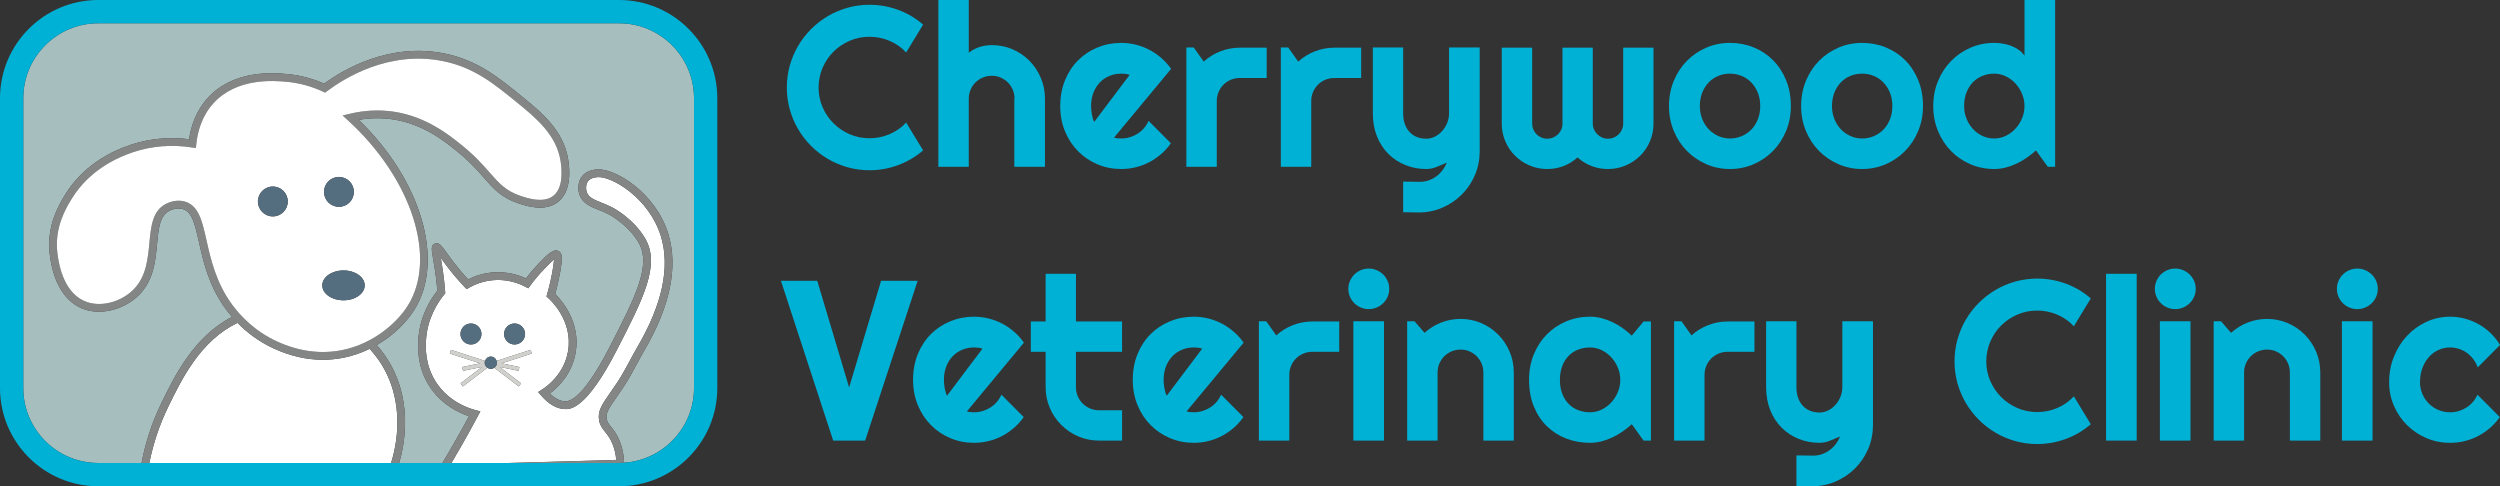 <?xml version="1.0" encoding="utf-8"?>
<!-- Generator: Adobe Illustrator 26.0.3, SVG Export Plug-In . SVG Version: 6.00 Build 0)  -->
<svg version="1.1" id="Layer_2" xmlns="http://www.w3.org/2000/svg" xmlns:xlink="http://www.w3.org/1999/xlink" x="0px" y="0px"
	 viewBox="0 0 946.518 184.103" style="enable-background:new 0 0 946.518 184.103;" xml:space="preserve">
<rect x="0" y="0" width="946.518" height="184.103" fill="#333333" stroke="none"/>
<g>
	<g>
		<path style="fill:#A6BFBE;" d="M234.384,8.816H37.189c-15.645,0-28.373,12.728-28.373,28.371v109.726
			c0,15.645,12.728,28.373,28.373,28.373h16.389c1.499-7.756,3.939-15.241,7.331-22.249c5.06-10.447,12.43-25.61,26.938-33.059
			c-0.913-1.06-1.738-2.089-2.427-3.033c-6.387-8.757-8.437-17.899-10.086-25.245c-1.51-6.726-2.6-11.586-6.23-12.58
			c-2.109-0.575-4.133,0.277-4.907,0.669c-3.711,1.891-4.151,6.565-4.709,12.484c-0.601,6.367-1.281,13.582-6.563,19.116
			c-5.311,5.565-14.022,8.014-20.707,5.827c-7.444-2.435-12.221-10.057-13.451-21.464c-1.118-10.37,3.622-18.28,5.645-21.657
			c3.734-6.229,11.131-14.636,25.172-19.31c6.958-2.315,14.533-3.026,22.008-2.084c0.664-4.567,2.455-10.541,7.034-15.583
			c9.828-10.822,24.923-9.541,29.89-9.109c4.876,0.416,9.653,1.644,14.214,3.658c7.18-5.263,24.615-15.661,45.592-11.413
			c12.452,2.525,20.695,9.254,29.419,16.378c7.314,5.971,15.602,12.739,17.377,23.722c1.223,7.588-0.175,13.329-3.932,16.185
			c-4.943,3.754-11.875,1.462-14.834,0.484c-6.483-2.139-9.422-5.483-13.143-9.719c-2.537-2.887-5.413-6.159-10.139-9.981
			c-4.824-3.899-12.9-10.426-24.444-12.134c-4.186-0.623-8.475-0.555-12.792,0.192c23.688,22.864,32.732,53.424,20.993,72.002
			c-2.833,4.483-7.69,9.527-14.181,13.273c1.045,1.19,2.056,2.43,2.992,3.771c11.172,16.002,7.553,33.919,5.494,40.86h16.377
			c2.598-4.355,5.161-8.796,7.618-13.243c0.822-1.489,1.632-2.972,2.426-4.448c-3.966-1.329-10.71-4.524-15.18-11.696
			c-4.474-7.182-4.147-14.259-4.024-16.922c0.415-8.934,4.54-15.525,7.221-18.901c-0.188-2.406-0.459-4.849-0.809-7.269
			c-0.274-1.884-0.554-3.467-0.779-4.75c-0.643-3.643-0.91-5.151,0.62-5.803c1.55-0.664,2.517,0.679,4.626,3.61
			c0.606,0.839,1.312,1.821,2.132,2.906c1.853,2.444,3.824,4.797,5.872,7.01c2.495-1.263,6.124-2.574,10.588-2.709
			c4.798-0.136,8.625,1.085,11.313,2.333c1.576-2.065,3.286-4.048,5.095-5.908c3.197-3.286,5.311-5.456,7.272-4.422
			c1.432,0.756,1.558,2.465,0.585,7.951c-0.495,2.801-1.122,5.58-1.864,8.274c2.359,2.335,9.696,10.651,7.744,22.141
			c-1.4,8.239-6.757,13.302-9.763,15.553c1.933,1.903,3.869,2.897,5.767,2.957c2.425,0.036,7.581-2.534,16.971-20.812
			c9.527-18.541,15.819-30.786,10.811-39.319c-4.091-6.972-11.304-10.695-11.378-10.732c-1.258-0.636-2.495-1.128-3.649-1.59
			c-3.117-1.247-6.06-2.424-7.261-5.598c-0.775-2.052-0.776-5.085,0.969-7.235c1.802-2.22,4.694-2.451,5.644-2.527
			c6.589-0.509,22.157,8.634,26.982,24.547c3.771,12.432,0.672,27.308-9.214,44.212c-0.983,1.683-1.908,3.402-2.835,5.12
			c-1.478,2.745-3.008,5.583-4.768,8.258c-1.053,1.6-2.015,2.975-2.863,4.187c-2.919,4.173-4.087,5.956-3.663,8.216
			c0.23,1.215,0.801,1.919,1.665,2.983c0.973,1.197,2.184,2.688,3.269,5.384c1.023,2.541,1.567,5.283,1.642,8.144
			c14.756-0.987,26.468-13.274,26.468-28.276V37.188C262.757,21.544,250.03,8.816,234.384,8.816z"/>
		<path style="fill:#FFFFFF;" d="M143.225,136.109c-1.015-1.454-2.126-2.776-3.276-4.039c-2.972,1.443-6.211,2.624-9.747,3.341
			c-2.64,0.534-5.298,0.802-7.967,0.802c-6.173,0-12.405-1.431-18.608-4.278c-5.856-2.689-10.354-6.273-13.711-9.702
			c-14.074,6.792-21.107,21.235-26.359,32.08c-3.203,6.617-5.553,13.664-7.015,20.973h91.521
			C149.902,169.541,154.182,151.803,143.225,136.109z"/>
		<path style="fill:#848686;" d="M145.635,134.427c-0.937-1.342-1.947-2.582-2.992-3.771c6.491-3.746,11.347-8.789,14.181-13.273
			c11.739-18.578,2.695-49.138-20.993-72.002c4.318-0.748,8.607-0.815,12.792-0.192c11.544,1.708,19.62,8.235,24.444,12.134
			c4.727,3.823,7.602,7.094,10.139,9.981c3.721,4.236,6.66,7.579,13.143,9.719c2.959,0.979,9.891,3.27,14.834-0.484
			c3.757-2.856,5.154-8.597,3.932-16.185c-1.775-10.983-10.063-17.752-17.377-23.722c-8.724-7.124-16.967-13.853-29.419-16.378
			c-20.977-4.247-38.412,6.15-45.592,11.413c-4.562-2.013-9.339-3.242-14.214-3.658c-4.966-0.432-20.062-1.713-29.89,9.109
			c-4.579,5.042-6.37,11.016-7.034,15.583c-7.475-0.943-15.05-0.231-22.008,2.084C35.54,59.459,28.143,67.866,24.41,74.096
			c-2.023,3.378-6.763,11.287-5.645,21.657c1.23,11.406,6.007,19.029,13.451,21.464c6.685,2.187,15.397-0.263,20.707-5.827
			c5.282-5.535,5.962-12.749,6.563-19.116c0.558-5.919,0.999-10.593,4.709-12.484c0.775-0.392,2.798-1.244,4.907-0.669
			c3.63,0.994,4.721,5.855,6.23,12.58c1.649,7.345,3.699,16.487,10.086,25.245c0.688,0.944,1.514,1.974,2.427,3.033
			c-14.508,7.45-21.879,22.613-26.938,33.059c-3.392,7.007-5.831,14.493-7.331,22.249h2.963c1.462-7.309,3.812-14.356,7.015-20.973
			c5.253-10.845,12.285-25.288,26.359-32.08c3.357,3.429,7.855,7.013,13.711,9.702c6.203,2.847,12.435,4.278,18.608,4.278
			c2.669,0,5.326-0.268,7.967-0.802c3.537-0.717,6.775-1.898,9.747-3.341c1.15,1.263,2.261,2.585,3.276,4.039
			c10.958,15.694,6.677,33.432,4.837,39.178h3.068C153.188,168.346,156.808,150.429,145.635,134.427z M129.619,132.53
			c-8.127,1.646-16.459,0.548-24.767-3.266c-8.465-3.886-13.948-9.785-17.058-14.049c-6.025-8.265-8.004-17.079-9.593-24.159
			c-1.669-7.436-2.986-13.309-8.32-14.771c-3.109-0.849-5.941,0.336-7.02,0.887c-5.15,2.623-5.71,8.551-6.301,14.826
			c-0.557,5.89-1.187,12.566-5.764,17.363c-4.567,4.79-11.993,6.918-17.668,5.064c-8.473-2.772-10.806-13.085-11.442-18.987
			c-1.012-9.39,3.214-16.443,5.245-19.832c3.478-5.803,10.392-13.642,23.577-18.03c6.978-2.322,14.625-2.934,22.128-1.756
			l1.533,0.24l0.156-1.544c0.432-4.257,1.906-10.39,6.473-15.421c8.852-9.743,22.863-8.548,27.465-8.156
			c4.818,0.412,9.539,1.676,14.028,3.758l0.801,0.372l0.703-0.532c6.374-4.813,23.409-15.57,43.94-11.399
			c11.741,2.379,19.343,8.587,28.145,15.773c6.908,5.641,14.738,12.033,16.337,21.931c0.601,3.734,1.036,10.435-2.811,13.361
			c-3.711,2.817-9.615,0.867-12.135,0.033c-5.724-1.89-8.297-4.817-11.857-8.868c-2.484-2.828-5.576-6.348-10.498-10.327
			c-4.727-3.821-13.524-10.931-25.862-12.757c-5.438-0.804-11.035-0.537-16.634,0.802l-2.696,0.644l2.046,1.87
			c24.194,22.104,33.896,52.289,22.569,70.215C150.424,122.008,141.6,130.102,129.619,132.53z"/>
		<path style="fill:#FFFFFF;" d="M154.338,115.813c11.327-17.927,1.626-48.112-22.569-70.215l-2.046-1.87l2.696-0.644
			c5.599-1.339,11.195-1.606,16.634-0.802c12.338,1.825,21.135,8.935,25.862,12.757c4.922,3.979,8.014,7.499,10.498,10.327
			c3.56,4.051,6.133,6.978,11.857,8.868c2.52,0.834,8.424,2.784,12.135-0.033c3.847-2.926,3.412-9.627,2.811-13.361
			c-1.599-9.898-9.429-16.291-16.337-21.931c-8.802-7.186-16.404-13.394-28.145-15.773c-20.531-4.171-37.566,6.586-43.94,11.399
			l-0.703,0.532l-0.801-0.372c-4.488-2.082-9.209-3.346-14.028-3.758c-4.602-0.392-18.612-1.587-27.465,8.156
			c-4.567,5.031-6.041,11.164-6.473,15.421l-0.156,1.544l-1.533-0.24c-7.503-1.178-15.15-0.565-22.128,1.756
			c-13.186,4.388-20.099,12.227-23.577,18.03c-2.03,3.389-6.256,10.442-5.245,19.832c0.636,5.902,2.969,16.215,11.442,18.987
			c5.675,1.854,13.101-0.274,17.668-5.064c4.577-4.797,5.207-11.472,5.764-17.363c0.591-6.275,1.151-12.203,6.301-14.826
			c1.079-0.551,3.91-1.736,7.02-0.887c5.334,1.462,6.651,7.335,8.32,14.771c1.588,7.08,3.567,15.893,9.593,24.159
			c3.111,4.265,8.594,10.164,17.058,14.049c8.308,3.814,16.639,4.912,24.767,3.266C141.6,130.102,150.424,122.008,154.338,115.813z
			 M128.323,66.991c3.123,0,5.655,2.532,5.655,5.655s-2.532,5.655-5.655,5.655s-5.655-2.532-5.655-5.655
			S125.2,66.991,128.323,66.991z M130.049,102.386c4.434,0,8.029,2.532,8.029,5.655s-3.595,5.655-8.029,5.655
			c-4.434,0-8.029-2.532-8.029-5.655S125.614,102.386,130.049,102.386z M103.3,70.622c3.123,0,5.655,2.532,5.655,5.655
			c0,3.123-2.532,5.655-5.655,5.655s-5.655-2.532-5.655-5.655C97.645,73.153,100.177,70.622,103.3,70.622z"/>
		<path style="fill:#FFFFFF;" d="M231.921,168.142c-0.92-2.284-1.93-3.529-2.823-4.628c-0.98-1.205-1.906-2.345-2.271-4.293
			c-0.669-3.564,1.142-6.154,4.143-10.443c0.834-1.192,1.779-2.544,2.817-4.118c1.687-2.566,3.187-5.347,4.635-8.036
			c0.943-1.749,1.884-3.497,2.886-5.21c9.455-16.169,12.462-30.257,8.938-41.876c-4.493-14.81-18.928-22.912-23.932-22.471
			c-0.778,0.062-2.591,0.208-3.6,1.451c-0.96,1.181-0.979,3.079-0.501,4.344c0.709,1.873,2.5,2.666,5.603,3.907
			c1.228,0.492,2.543,1.02,3.884,1.698c0.326,0.165,8.044,4.128,12.584,11.867c5.826,9.925-0.759,22.742-10.728,42.142
			c-11.647,22.673-17.7,22.484-19.682,22.411c-3.124-0.099-6.157-1.841-9.019-5.18l-1.108-1.29l1.438-0.908
			c1.947-1.228,8.412-5.91,9.88-14.56c1.995-11.735-7.076-19.743-7.463-20.079l-0.71-0.614l0.26-0.903
			c0.821-2.863,1.507-5.836,2.039-8.839c0.389-2.201,0.529-3.501,0.57-4.26c-0.983,0.781-2.451,2.289-3.428,3.293
			c-2.002,2.058-3.877,4.275-5.573,6.588l-0.75,1.022l-1.121-0.593c-2.356-1.244-6.197-2.699-10.982-2.553
			c-4.52,0.135-8.07,1.639-10.253,2.877l-0.999,0.567l-0.792-0.834c-2.396-2.525-4.701-5.242-6.847-8.074
			c-0.815-1.078-1.52-2.053-2.125-2.894c0.228,1.289,0.504,2.866,0.775,4.734c0.389,2.685,0.683,5.395,0.875,8.056l0.043,0.587
			l-0.375,0.455c-2.418,2.93-6.532,9.119-6.926,17.63c-0.112,2.415-0.409,8.828,3.582,15.233
			c4.679,7.508,12.19,10.149,15.202,10.936l1.801,0.471l-0.875,1.643c-1.073,2.012-2.171,4.035-3.296,6.07
			c-2.189,3.963-4.464,7.923-6.769,11.822h21.298l41.079-1.168C233.14,172.024,232.677,170.019,231.921,168.142z M194.821,122.476
			c2.196,0,3.976,1.78,3.976,3.976c0,2.196-1.78,3.976-3.976,3.976c-2.196,0-3.976-1.78-3.976-3.976
			C190.845,124.256,192.625,122.476,194.821,122.476z M178.312,122.476c2.196,0,3.976,1.78,3.976,3.976
			c0,2.196-1.78,3.976-3.976,3.976c-2.196,0-3.976-1.78-3.976-3.976C174.336,124.256,176.116,122.476,178.312,122.476z
			 M196.656,138.957l-0.298,1.438l-7.241-1.499l8.183,6.246l-0.893,1.168l-9.276-7.08c-0.376,0.259-0.806,0.446-1.298,0.446
			c-0.491,0-0.922-0.187-1.298-0.446l-9.276,7.08l-0.893-1.168l8.183-6.246l-7.241,1.499l-0.298-1.438l6.732-1.393l-11.434-3.715
			l0.453-1.398l12.881,4.185c0.303-0.938,1.153-1.628,2.191-1.628c1.038,0,1.889,0.69,2.191,1.628l12.881-4.185l0.453,1.398
			l-11.434,3.715L196.656,138.957z"/>
		<path style="fill:#848686;" d="M231.378,161.662c-0.864-1.065-1.435-1.768-1.665-2.983c-0.423-2.26,0.745-4.044,3.663-8.216
			c0.848-1.213,1.809-2.587,2.863-4.187c1.761-2.675,3.29-5.513,4.768-8.258c0.927-1.718,1.852-3.437,2.835-5.12
			c9.885-16.903,12.985-31.779,9.214-44.212c-4.826-15.913-20.393-25.057-26.982-24.547c-0.95,0.076-3.841,0.307-5.644,2.527
			c-1.745,2.15-1.743,5.183-0.969,7.235c1.201,3.174,4.144,4.351,7.261,5.598c1.154,0.462,2.391,0.954,3.649,1.59
			c0.073,0.037,7.287,3.76,11.378,10.732c5.008,8.532-1.284,20.778-10.811,39.319c-9.39,18.278-14.546,20.848-16.971,20.812
			c-1.898-0.06-3.834-1.055-5.767-2.957c3.006-2.251,8.363-7.314,9.763-15.553c1.951-11.489-5.385-19.806-7.744-22.141
			c0.742-2.693,1.369-5.473,1.864-8.274c0.973-5.486,0.847-7.195-0.585-7.951c-1.962-1.033-4.075,1.136-7.272,4.422
			c-1.809,1.86-3.52,3.843-5.095,5.908c-2.688-1.248-6.515-2.47-11.313-2.333c-4.464,0.135-8.093,1.446-10.588,2.709
			c-2.048-2.213-4.019-4.566-5.872-7.01c-0.821-1.085-1.527-2.066-2.132-2.906c-2.109-2.932-3.076-4.275-4.626-3.61
			c-1.53,0.651-1.263,2.16-0.62,5.803c0.225,1.283,0.505,2.866,0.779,4.75c0.35,2.421,0.621,4.863,0.809,7.269
			c-2.68,3.376-6.806,9.967-7.221,18.901c-0.123,2.663-0.451,9.74,4.024,16.922c4.47,7.172,11.214,10.367,15.18,11.696
			c-0.795,1.477-1.604,2.959-2.426,4.448c-2.457,4.447-5.02,8.888-7.618,13.243h3.421c2.305-3.9,4.58-7.859,6.769-11.822
			c1.125-2.035,2.223-4.058,3.296-6.07l0.875-1.643l-1.801-0.471c-3.012-0.786-10.522-3.428-15.202-10.936
			c-3.991-6.406-3.694-12.818-3.582-15.233c0.395-8.511,4.509-14.699,6.926-17.63l0.375-0.455l-0.043-0.587
			c-0.192-2.66-0.486-5.371-0.875-8.056c-0.271-1.868-0.547-3.445-0.775-4.734c0.606,0.841,1.31,1.817,2.125,2.894
			c2.147,2.833,4.451,5.549,6.847,8.074l0.792,0.834l0.999-0.567c2.183-1.238,5.733-2.742,10.253-2.877
			c4.784-0.146,8.625,1.309,10.982,2.553l1.121,0.593l0.75-1.022c1.696-2.313,3.572-4.53,5.573-6.588
			c0.977-1.004,2.445-2.513,3.428-3.293c-0.04,0.759-0.181,2.059-0.57,4.26c-0.532,3.003-1.218,5.976-2.039,8.839l-0.26,0.903
			l0.71,0.614c0.387,0.336,9.458,8.344,7.463,20.079c-1.468,8.65-7.932,13.332-9.88,14.56l-1.438,0.908l1.108,1.29
			c2.861,3.339,5.895,5.081,9.019,5.18c1.982,0.073,8.034,0.263,19.682-22.411c9.968-19.4,16.553-32.217,10.728-42.142
			c-4.54-7.739-12.259-11.702-12.584-11.867c-1.342-0.677-2.656-1.205-3.884-1.698c-3.104-1.241-4.895-2.035-5.603-3.907
			c-0.478-1.264-0.459-3.163,0.501-4.344c1.009-1.243,2.823-1.389,3.6-1.451c5.004-0.441,19.439,7.661,23.932,22.471
			c3.524,11.619,0.517,25.707-8.938,41.876c-1.002,1.713-1.943,3.461-2.886,5.21c-1.448,2.689-2.947,5.47-4.635,8.036
			c-1.037,1.574-1.983,2.926-2.817,4.118c-3,4.289-4.811,6.879-4.143,10.443c0.366,1.949,1.291,3.088,2.271,4.293
			c0.893,1.099,1.903,2.343,2.823,4.628c0.756,1.877,1.22,3.881,1.383,5.976l-41.079,1.168h42.16c0.643,0,1.273-0.054,1.905-0.096
			c-0.075-2.862-0.62-5.603-1.642-8.144C233.562,164.35,232.351,162.859,231.378,161.662z"/>
		<path style="fill:#556E7F;" d="M178.312,130.428c2.196,0,3.976-1.78,3.976-3.976c0-2.196-1.78-3.976-3.976-3.976
			c-2.196,0-3.976,1.78-3.976,3.976C174.336,128.647,176.116,130.428,178.312,130.428z"/>
		<path style="fill:#556E7F;" d="M103.3,81.932c3.123,0,5.655-2.532,5.655-5.655c0-3.123-2.532-5.655-5.655-5.655
			s-5.655,2.532-5.655,5.655C97.645,79.4,100.177,81.932,103.3,81.932z"/>
		<path style="fill:#556E7F;" d="M128.323,78.302c3.123,0,5.655-2.532,5.655-5.655s-2.532-5.655-5.655-5.655
			s-5.655,2.532-5.655,5.655S125.2,78.302,128.323,78.302z"/>
		<path style="fill:#556E7F;" d="M130.049,113.696c4.434,0,8.029-2.532,8.029-5.655s-3.595-5.655-8.029-5.655
			c-4.434,0-8.029,2.532-8.029,5.655S125.614,113.696,130.049,113.696z"/>
		<path style="fill:#556E7F;" d="M194.821,130.428c2.196,0,3.976-1.78,3.976-3.976c0-2.196-1.78-3.976-3.976-3.976
			c-2.196,0-3.976,1.78-3.976,3.976C190.845,128.647,192.625,130.428,194.821,130.428z"/>
		<path style="fill:#D0D1CC;" d="M183.498,137.342c0-0.25,0.069-0.48,0.142-0.706l-12.881-4.185l-0.453,1.398l11.434,3.715
			l-6.732,1.393l0.298,1.438l7.241-1.499l-8.183,6.246l0.893,1.168l9.276-7.08C183.924,138.809,183.498,138.14,183.498,137.342z"/>
		<path style="fill:#D0D1CC;" d="M200.905,132.451l-12.881,4.185c0.073,0.226,0.142,0.455,0.142,0.706
			c0,0.797-0.426,1.467-1.036,1.888l9.276,7.08l0.893-1.168l-8.183-6.246l7.241,1.499l0.298-1.438l-6.732-1.393l11.434-3.715
			L200.905,132.451z"/>
		<path style="fill:#556E7F;" d="M188.166,137.342c0-0.25-0.069-0.48-0.142-0.706c-0.303-0.938-1.153-1.628-2.191-1.628
			c-1.039,0-1.889,0.69-2.191,1.628c-0.073,0.226-0.142,0.455-0.142,0.706c0,0.797,0.425,1.467,1.036,1.888
			c0.376,0.259,0.807,0.446,1.298,0.446c0.491,0,0.922-0.187,1.298-0.446C187.74,138.809,188.166,138.14,188.166,137.342z"/>
		<path style="fill:#00B1D6;" d="M234.384,0H37.189C16.683,0,0,16.683,0,37.188v109.726c0,20.507,16.683,37.189,37.189,37.189
			h197.195c20.507,0,37.189-16.682,37.189-37.189V37.188C271.574,16.683,254.891,0,234.384,0z M262.757,146.914
			c0,15.002-11.712,27.289-26.468,28.276c-0.632,0.042-1.262,0.096-1.905,0.096h-42.16h-21.298h-3.421h-16.377h-3.068H56.541h-2.963
			H37.189c-15.645,0-28.373-12.728-28.373-28.373V37.188c0-15.644,12.728-28.371,28.373-28.371h197.195
			c15.645,0,28.373,12.728,28.373,28.371V146.914z"/>
	</g>
	<g>
		<path style="fill:#00B1D6;" d="M349.489,56.944c-2.813,2.419-5.962,4.275-9.449,5.568c-3.488,1.293-7.101,1.94-10.841,1.94
			c-2.868,0-5.632-0.373-8.288-1.118c-2.659-0.745-5.146-1.799-7.467-3.164c-2.319-1.364-4.436-3.001-6.348-4.914
			c-1.913-1.912-3.55-4.028-4.913-6.348c-1.365-2.32-2.42-4.809-3.165-7.466c-0.745-2.657-1.117-5.42-1.117-8.289
			s0.372-5.638,1.117-8.31c0.745-2.671,1.799-5.167,3.165-7.487c1.363-2.32,3.001-4.436,4.913-6.348
			c1.911-1.912,4.029-3.55,6.348-4.914c2.321-1.364,4.809-2.418,7.467-3.164c2.656-0.745,5.42-1.118,8.288-1.118
			c3.74,0,7.353,0.64,10.841,1.919c3.487,1.28,6.636,3.142,9.449,5.589l-6.412,10.545c-1.772-1.912-3.867-3.381-6.285-4.408
			c-2.419-1.026-4.95-1.54-7.593-1.54c-2.672,0-5.175,0.506-7.508,1.519c-2.334,1.012-4.374,2.383-6.116,4.113
			c-1.744,1.729-3.121,3.769-4.134,6.116c-1.012,2.348-1.519,4.844-1.519,7.487c0,2.644,0.506,5.125,1.519,7.445
			c1.012,2.32,2.39,4.352,4.134,6.095c1.743,1.744,3.782,3.121,6.116,4.134c2.333,1.012,4.836,1.519,7.508,1.519
			c2.643,0,5.174-0.513,7.593-1.54c2.418-1.026,4.513-2.495,6.285-4.408L349.489,56.944z"/>
		<path style="fill:#00B1D6;" d="M366.783,63.145h-11.515V0h11.515v19.952c1.378-1.04,2.797-1.778,4.26-2.215
			c1.462-0.436,2.953-0.654,4.471-0.654c2.784,0,5.399,0.527,7.846,1.582c2.447,1.055,4.577,2.503,6.39,4.345
			c1.815,1.842,3.249,3.993,4.302,6.454c1.056,2.461,1.582,5.083,1.582,7.867v25.815h-11.6V37.33h0.084
			c0-1.181-0.225-2.299-0.675-3.353c-0.451-1.055-1.069-1.975-1.856-2.763c-0.788-0.787-1.702-1.406-2.742-1.856
			c-1.041-0.45-2.151-0.675-3.332-0.675c-1.21,0-2.349,0.225-3.417,0.675c-1.069,0.45-1.997,1.069-2.784,1.856
			c-0.788,0.788-1.406,1.708-1.856,2.763c-0.451,1.055-0.675,2.172-0.675,3.353V63.145z"/>
		<path style="fill:#00B1D6;" d="M421.787,52.093c0.45,0.141,0.899,0.232,1.35,0.274c0.45,0.042,0.899,0.063,1.35,0.063
			c1.124,0,2.207-0.154,3.248-0.464c1.04-0.309,2.017-0.752,2.932-1.329c0.912-0.576,1.728-1.279,2.447-2.109
			c0.716-0.829,1.299-1.751,1.75-2.763l8.436,8.478c-1.069,1.519-2.299,2.883-3.69,4.092c-1.393,1.209-2.897,2.236-4.515,3.079
			s-3.318,1.484-5.103,1.919c-1.787,0.436-3.622,0.654-5.505,0.654c-3.178,0-6.166-0.591-8.964-1.772
			c-2.798-1.181-5.245-2.826-7.339-4.935c-2.095-2.109-3.747-4.619-4.956-7.529c-1.21-2.91-1.814-6.109-1.814-9.596
			c0-3.571,0.604-6.833,1.814-9.786c1.209-2.953,2.861-5.469,4.956-7.55c2.095-2.081,4.541-3.697,7.339-4.851
			c2.798-1.153,5.786-1.729,8.964-1.729c1.884,0,3.725,0.225,5.526,0.675c1.799,0.45,3.507,1.097,5.126,1.94
			c1.616,0.844,3.127,1.877,4.534,3.1c1.405,1.223,2.643,2.594,3.712,4.113L421.787,52.093z M427.692,28.346
			c-0.535-0.196-1.062-0.323-1.581-0.38c-0.522-0.056-1.063-0.084-1.625-0.084c-1.575,0-3.059,0.289-4.449,0.865
			c-1.393,0.577-2.602,1.399-3.628,2.468c-1.028,1.069-1.835,2.356-2.426,3.86c-0.591,1.505-0.886,3.199-0.886,5.083
			c0,0.422,0.022,0.9,0.063,1.434c0.043,0.534,0.112,1.076,0.212,1.624c0.098,0.548,0.217,1.076,0.358,1.582
			c0.14,0.506,0.323,0.956,0.548,1.35L427.692,28.346z"/>
		<path style="fill:#00B1D6;" d="M460.678,63.145h-11.515V17.969h2.784l3.796,5.357c1.856-1.687,3.965-2.988,6.327-3.902
			c2.362-0.914,4.809-1.371,7.339-1.371h10.166v11.473h-10.166c-1.21,0-2.349,0.225-3.417,0.675
			c-1.069,0.45-1.997,1.069-2.784,1.856c-0.788,0.788-1.406,1.716-1.856,2.784c-0.451,1.069-0.675,2.208-0.675,3.417V63.145z"/>
		<path style="fill:#00B1D6;" d="M496.447,63.145h-11.515V17.969h2.784l3.796,5.357c1.856-1.687,3.965-2.988,6.327-3.902
			c2.362-0.914,4.809-1.371,7.339-1.371h10.166v11.473h-10.166c-1.21,0-2.349,0.225-3.417,0.675
			c-1.069,0.45-1.997,1.069-2.784,1.856c-0.788,0.788-1.406,1.716-1.856,2.784c-0.451,1.069-0.675,2.208-0.675,3.417V63.145z"/>
		<path style="fill:#00B1D6;" d="M531.247,80.355v-11.6l6.411,0.084c1.124,0,2.207-0.183,3.248-0.548
			c1.04-0.366,2.004-0.872,2.889-1.519c0.887-0.647,1.667-1.413,2.342-2.299c0.675-0.886,1.223-1.849,1.645-2.889
			c-1.265,0.534-2.553,1.069-3.859,1.603c-1.309,0.534-2.624,0.801-3.945,0.801c-2.784,0-5.399-0.492-7.846-1.476
			c-2.447-0.984-4.592-2.383-6.432-4.197c-1.843-1.814-3.29-4.021-4.346-6.622c-1.053-2.601-1.581-5.518-1.581-8.753V17.969h11.473
			V42.94c0,1.603,0.231,3.002,0.697,4.197c0.463,1.196,1.088,2.193,1.876,2.995c0.787,0.801,1.708,1.399,2.763,1.793
			c1.053,0.394,2.185,0.591,3.395,0.591c1.181,0,2.298-0.274,3.354-0.823c1.053-0.548,1.974-1.272,2.762-2.172
			c0.787-0.9,1.405-1.919,1.856-3.058c0.45-1.139,0.675-2.313,0.675-3.522V17.969h11.6V57.45c-0.029,3.178-0.647,6.158-1.856,8.942
			c-1.21,2.784-2.862,5.216-4.957,7.297c-2.095,2.081-4.534,3.726-7.318,4.935c-2.784,1.209-5.766,1.814-8.942,1.814L531.247,80.355
			z"/>
		<path style="fill:#00B1D6;" d="M626.027,46.821c0,2.362-0.451,4.591-1.35,6.686c-0.9,2.095-2.131,3.916-3.69,5.462
			c-1.562,1.547-3.39,2.77-5.484,3.67c-2.096,0.9-4.339,1.35-6.728,1.35c-2.138,0-4.19-0.373-6.158-1.118
			c-1.969-0.745-3.754-1.835-5.357-3.269c-1.575,1.434-3.34,2.524-5.293,3.269c-1.956,0.745-4.016,1.118-6.18,1.118
			c-2.391,0-4.627-0.45-6.707-1.35c-2.081-0.9-3.901-2.123-5.463-3.67c-1.56-1.546-2.791-3.367-3.69-5.462
			c-0.9-2.095-1.35-4.324-1.35-6.686V18.053h11.515v28.767c0,0.788,0.148,1.526,0.442,2.215c0.296,0.689,0.703,1.294,1.224,1.814
			c0.519,0.521,1.123,0.928,1.813,1.223c0.689,0.295,1.427,0.443,2.215,0.443c0.787,0,1.532-0.148,2.236-0.443
			c0.703-0.295,1.321-0.703,1.856-1.223c0.534-0.52,0.948-1.124,1.245-1.814c0.294-0.689,0.442-1.427,0.442-2.215V18.053h11.473
			v28.767c0,0.788,0.154,1.526,0.464,2.215c0.309,0.689,0.723,1.294,1.244,1.814c0.521,0.521,1.124,0.928,1.815,1.223
			c0.688,0.295,1.426,0.443,2.214,0.443c0.787,0,1.532-0.148,2.236-0.443c0.703-0.295,1.314-0.703,1.834-1.223
			c0.521-0.52,0.935-1.124,1.245-1.814c0.309-0.689,0.464-1.427,0.464-2.215V18.053h11.473V46.821z"/>
		<path style="fill:#00B1D6;" d="M678.036,40.156c0,3.374-0.605,6.517-1.814,9.427c-1.21,2.91-2.855,5.427-4.935,7.55
			c-2.081,2.124-4.521,3.796-7.319,5.02s-5.799,1.835-9.005,1.835c-3.178,0-6.166-0.612-8.964-1.835s-5.245-2.896-7.339-5.02
			c-2.095-2.123-3.747-4.64-4.956-7.55c-1.21-2.91-1.814-6.053-1.814-9.427c0-3.431,0.604-6.608,1.814-9.533
			c1.209-2.924,2.861-5.448,4.956-7.571c2.095-2.123,4.541-3.789,7.339-4.998c2.798-1.209,5.786-1.814,8.964-1.814
			c3.206,0,6.207,0.569,9.005,1.708c2.798,1.139,5.238,2.756,7.319,4.851c2.08,2.095,3.725,4.612,4.935,7.55
			C677.432,33.288,678.036,36.557,678.036,40.156z M666.437,40.156c0-1.856-0.302-3.536-0.906-5.041
			c-0.606-1.504-1.428-2.798-2.468-3.881c-1.041-1.082-2.256-1.912-3.649-2.489c-1.391-0.576-2.876-0.865-4.45-0.865
			c-1.575,0-3.059,0.289-4.449,0.865c-1.393,0.577-2.602,1.406-3.628,2.489c-1.028,1.083-1.835,2.377-2.426,3.881
			c-0.591,1.505-0.886,3.185-0.886,5.041c0,1.744,0.295,3.361,0.886,4.851c0.591,1.491,1.398,2.784,2.426,3.881
			c1.026,1.097,2.234,1.961,3.628,2.594c1.391,0.633,2.874,0.949,4.449,0.949c1.574,0,3.059-0.295,4.45-0.886
			c1.393-0.591,2.608-1.42,3.649-2.489c1.04-1.068,1.862-2.362,2.468-3.881C666.134,43.657,666.437,41.985,666.437,40.156z"/>
		<path style="fill:#00B1D6;" d="M728.063,40.156c0,3.374-0.605,6.517-1.814,9.427c-1.21,2.91-2.855,5.427-4.935,7.55
			c-2.081,2.124-4.521,3.796-7.319,5.02s-5.799,1.835-9.005,1.835c-3.178,0-6.166-0.612-8.964-1.835s-5.245-2.896-7.34-5.02
			c-2.095-2.123-3.747-4.64-4.956-7.55c-1.21-2.91-1.814-6.053-1.814-9.427c0-3.431,0.604-6.608,1.814-9.533
			c1.209-2.924,2.861-5.448,4.956-7.571c2.095-2.123,4.541-3.789,7.34-4.998c2.798-1.209,5.786-1.814,8.964-1.814
			c3.206,0,6.207,0.569,9.005,1.708c2.798,1.139,5.238,2.756,7.319,4.851c2.08,2.095,3.725,4.612,4.935,7.55
			C727.458,33.288,728.063,36.557,728.063,40.156z M716.463,40.156c0-1.856-0.302-3.536-0.906-5.041
			c-0.606-1.504-1.428-2.798-2.468-3.881c-1.041-1.082-2.256-1.912-3.649-2.489c-1.391-0.576-2.876-0.865-4.449-0.865
			c-1.575,0-3.059,0.289-4.45,0.865c-1.393,0.577-2.602,1.406-3.628,2.489c-1.028,1.083-1.835,2.377-2.426,3.881
			c-0.591,1.505-0.886,3.185-0.886,5.041c0,1.744,0.295,3.361,0.886,4.851c0.591,1.491,1.398,2.784,2.426,3.881
			c1.026,1.097,2.234,1.961,3.628,2.594c1.391,0.633,2.874,0.949,4.45,0.949c1.574,0,3.059-0.295,4.449-0.886
			c1.393-0.591,2.608-1.42,3.649-2.489c1.04-1.068,1.862-2.362,2.468-3.881C716.161,43.657,716.463,41.985,716.463,40.156z"/>
		<path style="fill:#00B1D6;" d="M778.09,63.145h-2.784l-4.471-6.201c-1.097,0.985-2.257,1.905-3.479,2.763
			c-1.224,0.858-2.51,1.603-3.86,2.236c-1.35,0.633-2.736,1.132-4.154,1.497c-1.421,0.365-2.862,0.548-4.324,0.548
			c-3.178,0-6.166-0.598-8.964-1.793c-2.798-1.195-5.245-2.854-7.339-4.977c-2.095-2.123-3.747-4.64-4.956-7.55
			c-1.21-2.91-1.814-6.081-1.814-9.512c0-3.402,0.604-6.566,1.814-9.491c1.209-2.924,2.861-5.455,4.956-7.593
			c2.095-2.137,4.541-3.81,7.339-5.02c2.798-1.209,5.786-1.814,8.964-1.814c1.012,0,2.06,0.084,3.143,0.253
			c1.081,0.169,2.136,0.443,3.162,0.823c1.027,0.38,1.99,0.879,2.89,1.497c0.899,0.619,1.658,1.378,2.278,2.278V0h11.6V63.145z
			 M766.49,40.156c0-1.575-0.302-3.1-0.906-4.577c-0.606-1.476-1.428-2.784-2.468-3.923c-1.041-1.139-2.256-2.052-3.649-2.742
			c-1.391-0.689-2.876-1.033-4.45-1.033c-1.575,0-3.059,0.281-4.449,0.844c-1.393,0.563-2.602,1.371-3.628,2.425
			c-1.028,1.055-1.836,2.341-2.426,3.86c-0.591,1.519-0.886,3.234-0.886,5.146c0,1.66,0.295,3.234,0.886,4.724
			c0.591,1.491,1.398,2.798,2.426,3.923c1.026,1.125,2.234,2.011,3.628,2.657c1.391,0.647,2.874,0.97,4.449,0.97
			c1.574,0,3.059-0.344,4.45-1.033c1.393-0.689,2.608-1.603,3.649-2.742c1.04-1.139,1.862-2.446,2.468-3.923
			C766.188,43.257,766.49,41.731,766.49,40.156z"/>
		<path style="fill:#00B1D6;" d="M347.422,106.321l-19.867,60.488h-12.106l-19.783-60.488h13.751l12.064,40.367l12.106-40.367
			H347.422z"/>
		<path style="fill:#00B1D6;" d="M366.066,155.757c0.45,0.141,0.899,0.232,1.35,0.274c0.45,0.042,0.899,0.063,1.35,0.063
			c1.124,0,2.207-0.154,3.248-0.464c1.04-0.309,2.017-0.752,2.932-1.329c0.912-0.576,1.728-1.279,2.446-2.109
			c0.716-0.829,1.299-1.751,1.75-2.763l8.436,8.478c-1.069,1.519-2.299,2.883-3.69,4.092c-1.393,1.209-2.897,2.236-4.515,3.079
			c-1.617,0.844-3.318,1.484-5.103,1.919c-1.787,0.436-3.622,0.654-5.505,0.654c-3.178,0-6.166-0.591-8.964-1.772
			c-2.798-1.181-5.245-2.826-7.339-4.935c-2.095-2.109-3.747-4.619-4.956-7.529c-1.21-2.91-1.814-6.109-1.814-9.596
			c0-3.571,0.604-6.833,1.814-9.786c1.209-2.953,2.861-5.469,4.956-7.55c2.095-2.081,4.541-3.697,7.339-4.851
			c2.798-1.153,5.786-1.729,8.964-1.729c1.884,0,3.725,0.225,5.526,0.675c1.799,0.45,3.507,1.097,5.126,1.94
			c1.616,0.844,3.127,1.877,4.534,3.1c1.405,1.223,2.643,2.594,3.712,4.113L366.066,155.757z M371.971,132.01
			c-0.535-0.196-1.062-0.323-1.581-0.38c-0.522-0.056-1.063-0.084-1.625-0.084c-1.575,0-3.059,0.289-4.449,0.865
			c-1.393,0.577-2.602,1.399-3.628,2.468c-1.028,1.069-1.835,2.356-2.426,3.86c-0.591,1.505-0.886,3.199-0.886,5.083
			c0,0.422,0.022,0.9,0.063,1.434c0.043,0.534,0.112,1.076,0.212,1.624c0.098,0.548,0.217,1.076,0.358,1.582
			c0.14,0.506,0.323,0.956,0.548,1.35L371.971,132.01z"/>
		<path style="fill:#00B1D6;" d="M416.093,166.809c-2.784,0-5.399-0.527-7.846-1.582c-2.447-1.055-4.592-2.503-6.432-4.345
			c-1.843-1.842-3.29-3.986-4.346-6.433c-1.053-2.447-1.581-5.062-1.581-7.846v-13.414h-5.61v-11.473h5.61v-18.053h11.473v18.053
			h17.463v11.473h-17.463v13.414c0,1.209,0.224,2.341,0.675,3.396c0.45,1.055,1.068,1.976,1.856,2.763
			c0.787,0.788,1.715,1.413,2.784,1.877c1.068,0.464,2.207,0.696,3.417,0.696h8.731v11.473H416.093z"/>
		<path style="fill:#00B1D6;" d="M449.247,155.757c0.45,0.141,0.899,0.232,1.35,0.274c0.45,0.042,0.899,0.063,1.35,0.063
			c1.124,0,2.207-0.154,3.248-0.464c1.04-0.309,2.017-0.752,2.932-1.329c0.912-0.576,1.728-1.279,2.447-2.109
			c0.716-0.829,1.299-1.751,1.75-2.763l8.436,8.478c-1.069,1.519-2.299,2.883-3.69,4.092c-1.393,1.209-2.897,2.236-4.515,3.079
			c-1.617,0.844-3.318,1.484-5.103,1.919c-1.787,0.436-3.622,0.654-5.505,0.654c-3.178,0-6.166-0.591-8.964-1.772
			c-2.798-1.181-5.245-2.826-7.339-4.935c-2.095-2.109-3.747-4.619-4.956-7.529c-1.21-2.91-1.814-6.109-1.814-9.596
			c0-3.571,0.604-6.833,1.814-9.786c1.209-2.953,2.861-5.469,4.956-7.55c2.095-2.081,4.541-3.697,7.339-4.851
			c2.798-1.153,5.786-1.729,8.964-1.729c1.884,0,3.725,0.225,5.526,0.675c1.799,0.45,3.507,1.097,5.126,1.94
			c1.616,0.844,3.127,1.877,4.534,3.1c1.405,1.223,2.643,2.594,3.712,4.113L449.247,155.757z M455.152,132.01
			c-0.535-0.196-1.062-0.323-1.581-0.38c-0.522-0.056-1.063-0.084-1.625-0.084c-1.575,0-3.059,0.289-4.449,0.865
			c-1.393,0.577-2.602,1.399-3.628,2.468c-1.028,1.069-1.835,2.356-2.426,3.86c-0.591,1.505-0.886,3.199-0.886,5.083
			c0,0.422,0.022,0.9,0.063,1.434c0.043,0.534,0.112,1.076,0.212,1.624c0.098,0.548,0.217,1.076,0.358,1.582
			c0.14,0.506,0.323,0.956,0.548,1.35L455.152,132.01z"/>
		<path style="fill:#00B1D6;" d="M488.138,166.809h-11.515v-45.176h2.784l3.796,5.357c1.856-1.687,3.965-2.988,6.327-3.902
			c2.362-0.914,4.809-1.371,7.34-1.371h10.166v11.473h-10.166c-1.21,0-2.349,0.225-3.417,0.675c-1.069,0.45-1.997,1.069-2.784,1.856
			c-0.788,0.788-1.406,1.716-1.856,2.784c-0.451,1.069-0.675,2.208-0.675,3.417V166.809z"/>
		<path style="fill:#00B1D6;" d="M525.974,109.358c0,1.069-0.205,2.067-0.612,2.995s-0.963,1.737-1.666,2.425
			c-0.704,0.689-1.526,1.238-2.468,1.645c-0.942,0.408-1.948,0.612-3.015,0.612c-1.069,0-2.074-0.204-3.015-0.612
			c-0.944-0.407-1.758-0.956-2.447-1.645c-0.691-0.689-1.239-1.497-1.646-2.425s-0.611-1.926-0.611-2.995
			c0-1.04,0.204-2.031,0.611-2.974c0.407-0.942,0.956-1.757,1.646-2.446c0.688-0.689,1.503-1.237,2.447-1.645
			c0.941-0.407,1.946-0.612,3.015-0.612c1.068,0,2.073,0.204,3.015,0.612c0.942,0.408,1.764,0.956,2.468,1.645
			c0.703,0.689,1.258,1.505,1.666,2.446C525.769,107.327,525.974,108.318,525.974,109.358z M523.992,166.809h-11.6v-45.176h11.6
			V166.809z"/>
		<path style="fill:#00B1D6;" d="M544.281,166.809h-11.515v-45.176h2.784l3.796,4.387c1.856-1.687,3.958-2.988,6.305-3.902
			c2.348-0.914,4.801-1.371,7.361-1.371c2.755,0,5.357,0.527,7.803,1.582c2.446,1.055,4.583,2.503,6.411,4.345
			c1.827,1.842,3.27,3.993,4.323,6.454c1.056,2.461,1.582,5.083,1.582,7.867v25.815h-11.515v-25.815
			c0-1.181-0.225-2.299-0.675-3.353c-0.451-1.055-1.069-1.975-1.856-2.763c-0.788-0.787-1.702-1.406-2.742-1.856
			c-1.041-0.45-2.151-0.675-3.332-0.675c-1.21,0-2.349,0.225-3.417,0.675c-1.069,0.45-1.997,1.069-2.784,1.856
			c-0.788,0.788-1.406,1.708-1.856,2.763c-0.451,1.055-0.675,2.172-0.675,3.353V166.809z"/>
		<path style="fill:#00B1D6;" d="M625.057,166.809h-2.784l-4.471-6.201c-1.097,0.985-2.257,1.905-3.479,2.763
			c-1.224,0.858-2.51,1.603-3.86,2.236c-1.35,0.633-2.736,1.132-4.154,1.497c-1.421,0.365-2.862,0.548-4.324,0.548
			c-3.178,0-6.166-0.534-8.964-1.603c-2.798-1.068-5.245-2.622-7.339-4.661c-2.095-2.039-3.747-4.534-4.956-7.487
			c-1.21-2.953-1.814-6.313-1.814-10.081c0-3.515,0.604-6.742,1.814-9.681c1.209-2.938,2.861-5.462,4.956-7.571
			c2.095-2.109,4.541-3.747,7.339-4.914c2.798-1.167,5.786-1.751,8.964-1.751c1.462,0,2.91,0.183,4.345,0.548
			c1.434,0.366,2.826,0.872,4.176,1.519c1.35,0.647,2.637,1.406,3.859,2.278c1.224,0.872,2.369,1.814,3.438,2.826l4.471-5.357h2.784
			V166.809z M613.457,143.82c0-1.575-0.302-3.1-0.906-4.577c-0.606-1.476-1.428-2.784-2.468-3.923
			c-1.041-1.139-2.256-2.052-3.649-2.742c-1.391-0.689-2.876-1.033-4.449-1.033c-1.575,0-3.059,0.268-4.45,0.801
			c-1.393,0.534-2.602,1.322-3.628,2.362c-1.028,1.041-1.835,2.327-2.426,3.86c-0.591,1.533-0.886,3.283-0.886,5.252
			c0,1.969,0.295,3.719,0.886,5.252c0.591,1.533,1.398,2.82,2.426,3.86c1.026,1.041,2.234,1.828,3.628,2.362
			c1.391,0.535,2.874,0.801,4.45,0.801c1.574,0,3.059-0.344,4.449-1.033c1.393-0.689,2.608-1.603,3.649-2.742
			c1.04-1.139,1.862-2.447,2.468-3.923C613.155,146.921,613.457,145.395,613.457,143.82z"/>
		<path style="fill:#00B1D6;" d="M645.346,166.809h-11.515v-45.176h2.784l3.796,5.357c1.856-1.687,3.965-2.988,6.327-3.902
			c2.362-0.914,4.809-1.371,7.339-1.371h10.166v11.473h-10.166c-1.21,0-2.349,0.225-3.417,0.675
			c-1.069,0.45-1.997,1.069-2.784,1.856c-0.788,0.788-1.406,1.716-1.856,2.784c-0.451,1.069-0.675,2.208-0.675,3.417V166.809z"/>
		<path style="fill:#00B1D6;" d="M680.146,184.019v-11.6l6.411,0.084c1.124,0,2.207-0.183,3.248-0.548
			c1.04-0.366,2.004-0.872,2.889-1.519c0.887-0.647,1.667-1.413,2.342-2.299c0.675-0.886,1.223-1.849,1.645-2.889
			c-1.265,0.535-2.553,1.069-3.859,1.603c-1.309,0.534-2.624,0.801-3.945,0.801c-2.784,0-5.399-0.492-7.846-1.476
			s-4.592-2.383-6.432-4.197c-1.843-1.814-3.29-4.021-4.346-6.622c-1.053-2.601-1.581-5.518-1.581-8.753v-24.971h11.473v24.971
			c0,1.603,0.231,3.002,0.697,4.197c0.463,1.196,1.088,2.193,1.876,2.995c0.787,0.801,1.708,1.399,2.763,1.793
			c1.053,0.394,2.185,0.591,3.395,0.591c1.181,0,2.298-0.274,3.354-0.823c1.053-0.548,1.974-1.272,2.762-2.172
			c0.787-0.9,1.405-1.919,1.856-3.058c0.45-1.139,0.675-2.313,0.675-3.522v-24.971h11.6v39.481
			c-0.029,3.178-0.647,6.158-1.856,8.942c-1.21,2.784-2.862,5.216-4.957,7.297c-2.095,2.081-4.534,3.726-7.318,4.935
			c-2.784,1.209-5.766,1.814-8.942,1.814L680.146,184.019z"/>
		<path style="fill:#00B1D6;" d="M791.588,160.608c-2.813,2.419-5.962,4.275-9.449,5.568c-3.488,1.293-7.101,1.94-10.841,1.94
			c-2.868,0-5.632-0.373-8.288-1.118c-2.659-0.745-5.146-1.799-7.467-3.164c-2.319-1.364-4.436-3.001-6.348-4.914
			c-1.913-1.912-3.55-4.028-4.913-6.348c-1.365-2.32-2.42-4.809-3.165-7.466c-0.745-2.657-1.117-5.42-1.117-8.289
			c0-2.868,0.372-5.638,1.117-8.31c0.745-2.671,1.799-5.167,3.165-7.487c1.363-2.32,3.001-4.436,4.913-6.348
			c1.911-1.912,4.029-3.55,6.348-4.914c2.321-1.364,4.809-2.418,7.467-3.164c2.656-0.745,5.42-1.118,8.288-1.118
			c3.74,0,7.353,0.64,10.841,1.919c3.487,1.28,6.636,3.142,9.449,5.589l-6.411,10.545c-1.772-1.912-3.867-3.381-6.285-4.408
			c-2.419-1.026-4.95-1.54-7.593-1.54c-2.672,0-5.175,0.506-7.508,1.519c-2.334,1.012-4.374,2.383-6.116,4.113
			c-1.744,1.729-3.121,3.769-4.134,6.116c-1.012,2.348-1.519,4.844-1.519,7.487c0,2.644,0.506,5.125,1.519,7.445
			s2.39,4.352,4.134,6.095c1.743,1.744,3.782,3.121,6.116,4.134c2.333,1.012,4.836,1.519,7.508,1.519
			c2.643,0,5.174-0.513,7.593-1.54c2.418-1.026,4.513-2.495,6.285-4.408L791.588,160.608z"/>
		<path style="fill:#00B1D6;" d="M808.966,166.809h-11.6v-63.145h11.6V166.809z"/>
		<path style="fill:#00B1D6;" d="M831.322,109.358c0,1.069-0.205,2.067-0.612,2.995s-0.963,1.737-1.666,2.425
			c-0.704,0.689-1.526,1.238-2.468,1.645c-0.942,0.408-1.948,0.612-3.015,0.612c-1.069,0-2.074-0.204-3.015-0.612
			c-0.944-0.407-1.758-0.956-2.446-1.645c-0.691-0.689-1.239-1.497-1.646-2.425s-0.611-1.926-0.611-2.995
			c0-1.04,0.204-2.031,0.611-2.974c0.407-0.942,0.956-1.757,1.646-2.446c0.688-0.689,1.503-1.237,2.446-1.645
			c0.941-0.407,1.946-0.612,3.015-0.612c1.068,0,2.073,0.204,3.015,0.612c0.942,0.408,1.764,0.956,2.468,1.645
			c0.703,0.689,1.258,1.505,1.666,2.446C831.117,107.327,831.322,108.318,831.322,109.358z M829.34,166.809h-11.6v-45.176h11.6
			V166.809z"/>
		<path style="fill:#00B1D6;" d="M849.629,166.809h-11.515v-45.176h2.784l3.796,4.387c1.856-1.687,3.958-2.988,6.305-3.902
			c2.348-0.914,4.801-1.371,7.361-1.371c2.755,0,5.357,0.527,7.803,1.582c2.447,1.055,4.583,2.503,6.411,4.345
			c1.827,1.842,3.27,3.993,4.323,6.454c1.056,2.461,1.582,5.083,1.582,7.867v25.815h-11.515v-25.815
			c0-1.181-0.225-2.299-0.675-3.353c-0.451-1.055-1.069-1.975-1.856-2.763c-0.788-0.787-1.702-1.406-2.742-1.856
			c-1.041-0.45-2.151-0.675-3.332-0.675c-1.21,0-2.349,0.225-3.417,0.675c-1.069,0.45-1.997,1.069-2.784,1.856
			c-0.788,0.788-1.406,1.708-1.856,2.763c-0.451,1.055-0.675,2.172-0.675,3.353V166.809z"/>
		<path style="fill:#00B1D6;" d="M900.246,109.358c0,1.069-0.205,2.067-0.612,2.995s-0.963,1.737-1.666,2.425
			c-0.704,0.689-1.526,1.238-2.468,1.645c-0.942,0.408-1.948,0.612-3.015,0.612c-1.069,0-2.074-0.204-3.015-0.612
			c-0.944-0.407-1.758-0.956-2.446-1.645c-0.691-0.689-1.239-1.497-1.646-2.425s-0.611-1.926-0.611-2.995
			c0-1.04,0.204-2.031,0.611-2.974c0.407-0.942,0.956-1.757,1.646-2.446c0.688-0.689,1.503-1.237,2.446-1.645
			c0.941-0.407,1.946-0.612,3.015-0.612c1.068,0,2.073,0.204,3.015,0.612c0.942,0.408,1.764,0.956,2.468,1.645
			c0.703,0.689,1.258,1.505,1.666,2.446C900.041,107.327,900.246,108.318,900.246,109.358z M898.263,166.809h-11.6v-45.176h11.6
			V166.809z"/>
		<path style="fill:#00B1D6;" d="M946.518,130.618l-8.436,8.478c-0.422-1.181-0.999-2.242-1.729-3.185
			c-0.732-0.942-1.555-1.736-2.467-2.383c-0.915-0.647-1.907-1.139-2.974-1.476c-1.069-0.337-2.166-0.506-3.29-0.506
			c-1.575,0-3.059,0.324-4.45,0.97c-1.393,0.647-2.602,1.554-3.628,2.721c-1.028,1.167-1.835,2.552-2.426,4.155
			c-0.591,1.603-0.886,3.374-0.886,5.315c0,1.575,0.295,3.051,0.886,4.429c0.591,1.378,1.398,2.587,2.426,3.628
			c1.026,1.041,2.234,1.856,3.628,2.447c1.391,0.591,2.874,0.886,4.45,0.886c1.124,0,2.207-0.154,3.248-0.464
			c1.04-0.309,2.017-0.752,2.932-1.329c0.912-0.576,1.728-1.279,2.446-2.109c0.716-0.829,1.299-1.751,1.75-2.763l8.436,8.478
			c-1.069,1.519-2.299,2.883-3.69,4.092c-1.393,1.209-2.897,2.236-4.515,3.079c-1.617,0.844-3.318,1.484-5.103,1.919
			c-1.787,0.436-3.622,0.654-5.505,0.654c-3.178,0-6.166-0.598-8.964-1.793c-2.798-1.195-5.245-2.833-7.34-4.914
			c-2.095-2.081-3.747-4.513-4.956-7.297c-1.21-2.784-1.814-5.764-1.814-8.942c0-3.459,0.604-6.692,1.814-9.702
			c1.209-3.009,2.861-5.631,4.956-7.867c2.095-2.236,4.541-4,7.34-5.294c2.798-1.293,5.786-1.94,8.964-1.94
			c1.884,0,3.734,0.239,5.546,0.717c1.815,0.478,3.543,1.174,5.189,2.088c1.644,0.914,3.162,2.032,4.556,3.353
			C944.303,127.384,945.506,128.903,946.518,130.618z"/>
	</g>
</g>
</svg>
